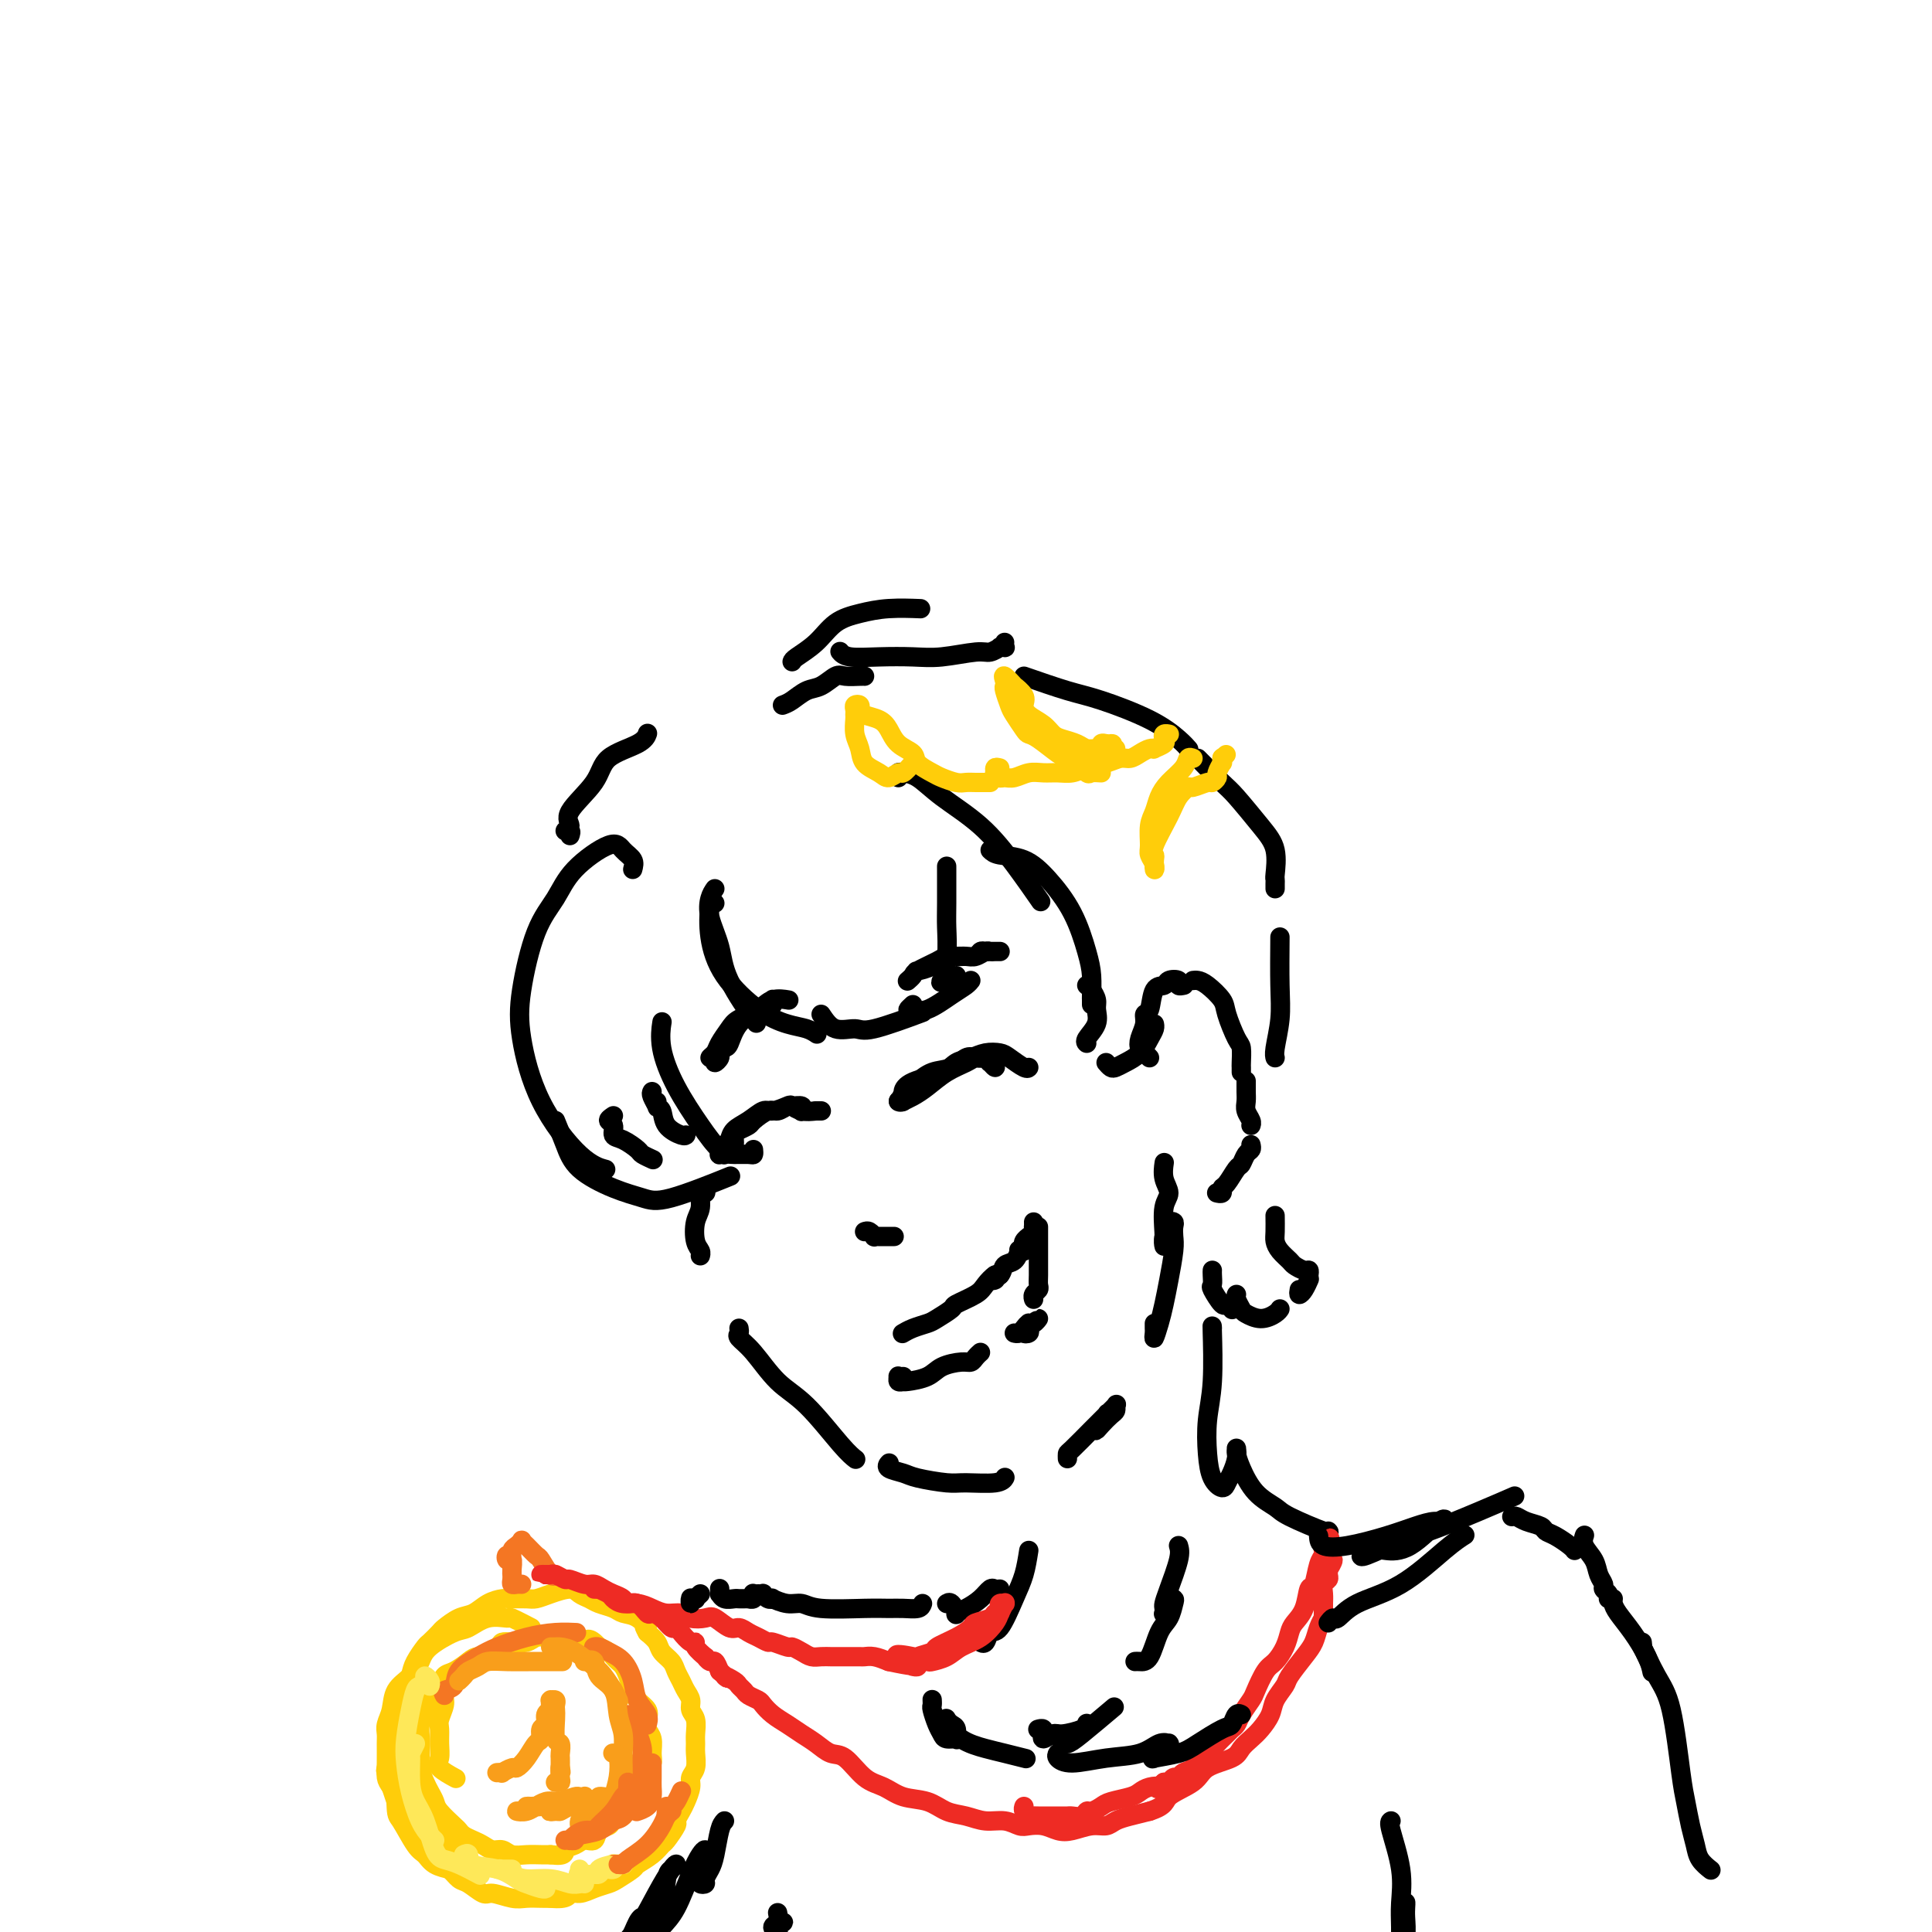 <svg viewBox='0 0 400 400' version='1.1' xmlns='http://www.w3.org/2000/svg' xmlns:xlink='http://www.w3.org/1999/xlink'><g fill='none' stroke='rgb(0,0,0)' stroke-width='4' stroke-linecap='round' stroke-linejoin='round'><path d='M186,228c0.466,-0.020 0.931,-0.039 1,0c0.069,0.039 -0.259,0.137 0,0c0.259,-0.137 1.105,-0.510 2,-1c0.895,-0.490 1.840,-1.098 3,-2c1.160,-0.902 2.535,-2.098 4,-3c1.465,-0.902 3.018,-1.509 4,-2c0.982,-0.491 1.391,-0.864 2,-1c0.609,-0.136 1.417,-0.034 2,0c0.583,0.034 0.942,-0.000 1,0c0.058,0.000 -0.184,0.034 0,0c0.184,-0.034 0.795,-0.138 1,0c0.205,0.138 0.003,0.517 0,1c-0.003,0.483 0.193,1.072 0,1c-0.193,-0.072 -0.776,-0.803 -1,-1c-0.224,-0.197 -0.090,0.142 0,0c0.090,-0.142 0.135,-0.763 0,-1c-0.135,-0.237 -0.451,-0.090 -1,0c-0.549,0.090 -1.331,0.122 -2,0c-0.669,-0.122 -1.226,-0.398 -2,0c-0.774,0.398 -1.765,1.468 -3,2c-1.235,0.532 -2.712,0.524 -4,1c-1.288,0.476 -2.385,1.436 -3,2c-0.615,0.564 -0.747,0.733 -1,1c-0.253,0.267 -0.626,0.634 -1,1'/><path d='M188,226c-2.077,1.325 -1.271,1.136 -1,1c0.271,-0.136 0.005,-0.221 0,0c-0.005,0.221 0.249,0.747 0,1c-0.249,0.253 -1.003,0.234 -1,0c0.003,-0.234 0.762,-0.682 1,-1c0.238,-0.318 -0.047,-0.505 0,-1c0.047,-0.495 0.424,-1.299 2,-2c1.576,-0.701 4.352,-1.299 6,-2c1.648,-0.701 2.170,-1.507 3,-2c0.830,-0.493 1.970,-0.675 3,-1c1.030,-0.325 1.950,-0.795 3,-1c1.050,-0.205 2.229,-0.146 3,0c0.771,0.146 1.135,0.379 2,1c0.865,0.621 2.233,1.629 3,2c0.767,0.371 0.933,0.106 1,0c0.067,-0.106 0.033,-0.053 0,0'/><path d='M188,203c-0.112,0.097 -0.224,0.194 0,0c0.224,-0.194 0.784,-0.679 1,-1c0.216,-0.321 0.088,-0.479 1,-1c0.912,-0.521 2.863,-1.407 4,-2c1.137,-0.593 1.460,-0.895 2,-1c0.540,-0.105 1.296,-0.014 2,0c0.704,0.014 1.354,-0.049 2,0c0.646,0.049 1.287,0.209 2,0c0.713,-0.209 1.497,-0.788 2,-1c0.503,-0.212 0.724,-0.057 1,0c0.276,0.057 0.607,0.015 1,0c0.393,-0.015 0.848,-0.004 1,0c0.152,0.004 -0.001,0.001 0,0c0.001,-0.001 0.155,-0.001 0,0c-0.155,0.001 -0.618,0.004 -1,0c-0.382,-0.004 -0.683,-0.015 -1,0c-0.317,0.015 -0.651,0.057 -1,0c-0.349,-0.057 -0.712,-0.213 -1,0c-0.288,0.213 -0.502,0.796 -1,1c-0.498,0.204 -1.279,0.030 -2,0c-0.721,-0.030 -1.381,0.083 -2,0c-0.619,-0.083 -1.197,-0.362 -2,0c-0.803,0.362 -1.832,1.367 -3,2c-1.168,0.633 -2.477,0.895 -3,1c-0.523,0.105 -0.262,0.052 0,0'/><path d='M160,208c-0.145,-0.421 -0.290,-0.841 0,-1c0.290,-0.159 1.016,-0.055 1,0c-0.016,0.055 -0.774,0.061 -1,0c-0.226,-0.061 0.080,-0.188 0,0c-0.080,0.188 -0.546,0.691 -1,1c-0.454,0.309 -0.896,0.426 -2,1c-1.104,0.574 -2.869,1.606 -4,3c-1.131,1.394 -1.628,3.149 -2,4c-0.372,0.851 -0.620,0.799 -1,1c-0.380,0.201 -0.891,0.657 -1,1c-0.109,0.343 0.184,0.573 0,1c-0.184,0.427 -0.846,1.052 -1,1c-0.154,-0.052 0.200,-0.780 0,-1c-0.200,-0.220 -0.953,0.068 -1,0c-0.047,-0.068 0.613,-0.493 1,-1c0.387,-0.507 0.501,-1.096 1,-2c0.499,-0.904 1.385,-2.123 2,-3c0.615,-0.877 0.960,-1.412 2,-2c1.040,-0.588 2.773,-1.230 4,-2c1.227,-0.770 1.946,-1.669 3,-2c1.054,-0.331 2.444,-0.095 3,0c0.556,0.095 0.278,0.047 0,0'/><path d='M166,230c-0.056,0.116 -0.112,0.231 0,0c0.112,-0.231 0.393,-0.810 0,-1c-0.393,-0.190 -1.461,0.008 -2,0c-0.539,-0.008 -0.549,-0.224 -1,0c-0.451,0.224 -1.343,0.886 -2,1c-0.657,0.114 -1.080,-0.321 -2,0c-0.920,0.321 -2.337,1.399 -3,2c-0.663,0.601 -0.573,0.724 -1,1c-0.427,0.276 -1.372,0.705 -2,1c-0.628,0.295 -0.939,0.457 -1,1c-0.061,0.543 0.128,1.466 0,2c-0.128,0.534 -0.574,0.679 -1,1c-0.426,0.321 -0.832,0.819 -1,1c-0.168,0.181 -0.098,0.046 0,0c0.098,-0.046 0.225,-0.001 0,0c-0.225,0.001 -0.803,-0.040 -1,0c-0.197,0.040 -0.013,0.162 0,0c0.013,-0.162 -0.146,-0.609 0,-1c0.146,-0.391 0.595,-0.725 1,-1c0.405,-0.275 0.764,-0.489 1,-1c0.236,-0.511 0.347,-1.317 1,-2c0.653,-0.683 1.848,-1.242 3,-2c1.152,-0.758 2.261,-1.716 3,-2c0.739,-0.284 1.107,0.106 2,0c0.893,-0.106 2.312,-0.709 3,-1c0.688,-0.291 0.647,-0.271 1,0c0.353,0.271 1.101,0.792 2,1c0.899,0.208 1.950,0.104 3,0'/><path d='M169,230c1.833,0.000 0.917,0.000 0,0'/><path d='M179,255c0.302,-0.113 0.604,-0.226 1,0c0.396,0.226 0.886,0.793 1,1c0.114,0.207 -0.147,0.056 0,0c0.147,-0.056 0.703,-0.015 1,0c0.297,0.015 0.336,0.004 0,0c-0.336,-0.004 -1.047,-0.001 -1,0c0.047,0.001 0.854,0.000 1,0c0.146,-0.000 -0.367,-0.000 0,0c0.367,0.000 1.614,0.000 2,0c0.386,-0.000 -0.088,-0.000 0,0c0.088,0.000 0.740,0.000 1,0c0.260,-0.000 0.130,-0.000 0,0'/><path d='M187,276c-0.145,0.087 -0.290,0.174 0,0c0.290,-0.174 1.016,-0.609 2,-1c0.984,-0.391 2.225,-0.738 3,-1c0.775,-0.262 1.085,-0.440 2,-1c0.915,-0.560 2.434,-1.503 3,-2c0.566,-0.497 0.180,-0.550 1,-1c0.820,-0.450 2.847,-1.297 4,-2c1.153,-0.703 1.433,-1.260 2,-2c0.567,-0.740 1.422,-1.661 2,-2c0.578,-0.339 0.879,-0.097 1,0c0.121,0.097 0.060,0.048 0,0'/><path d='M206,264c0.170,0.408 0.339,0.815 0,1c-0.339,0.185 -1.187,0.147 -1,0c0.187,-0.147 1.408,-0.404 2,-1c0.592,-0.596 0.555,-1.532 1,-2c0.445,-0.468 1.373,-0.469 2,-1c0.627,-0.531 0.952,-1.593 1,-2c0.048,-0.407 -0.183,-0.161 0,0c0.183,0.161 0.780,0.237 1,0c0.220,-0.237 0.063,-0.785 0,-1c-0.063,-0.215 -0.032,-0.095 0,0c0.032,0.095 0.065,0.166 0,0c-0.065,-0.166 -0.228,-0.570 0,-1c0.228,-0.430 0.846,-0.885 1,-1c0.154,-0.115 -0.155,0.109 0,0c0.155,-0.109 0.774,-0.551 1,-1c0.226,-0.449 0.061,-0.904 0,-1c-0.061,-0.096 -0.016,0.166 0,0c0.016,-0.166 0.005,-0.762 0,-1c-0.005,-0.238 -0.002,-0.119 0,0'/><path d='M215,254c-0.000,0.546 -0.000,1.091 0,2c0.000,0.909 0.001,2.180 0,3c-0.001,0.820 -0.004,1.189 0,2c0.004,0.811 0.015,2.063 0,3c-0.015,0.937 -0.057,1.558 0,2c0.057,0.442 0.211,0.706 0,1c-0.211,0.294 -0.788,0.618 -1,1c-0.212,0.382 -0.061,0.824 0,1c0.061,0.176 0.030,0.088 0,0'/><path d='M187,285c-0.431,0.030 -0.862,0.061 -1,0c-0.138,-0.061 0.016,-0.212 0,0c-0.016,0.212 -0.201,0.787 0,1c0.201,0.213 0.790,0.065 1,0c0.210,-0.065 0.041,-0.046 0,0c-0.041,0.046 0.045,0.118 1,0c0.955,-0.118 2.781,-0.427 4,-1c1.219,-0.573 1.833,-1.411 3,-2c1.167,-0.589 2.887,-0.928 4,-1c1.113,-0.072 1.618,0.125 2,0c0.382,-0.125 0.641,-0.572 1,-1c0.359,-0.428 0.817,-0.837 1,-1c0.183,-0.163 0.092,-0.082 0,0'/><path d='M210,276c0.334,0.080 0.668,0.160 1,0c0.332,-0.160 0.660,-0.561 1,-1c0.340,-0.439 0.690,-0.917 1,-1c0.310,-0.083 0.580,0.229 1,0c0.420,-0.229 0.989,-1.000 1,-1c0.011,0.000 -0.538,0.771 -1,1c-0.462,0.229 -0.838,-0.085 -1,0c-0.162,0.085 -0.110,0.569 0,1c0.110,0.431 0.278,0.809 0,1c-0.278,0.191 -1.004,0.195 -1,0c0.004,-0.195 0.737,-0.588 1,-1c0.263,-0.412 0.057,-0.842 0,-1c-0.057,-0.158 0.036,-0.042 0,0c-0.036,0.042 -0.202,0.011 0,0c0.202,-0.011 0.772,-0.003 1,0c0.228,0.003 0.114,0.002 0,0'/><path d='M127,231c-0.546,0.366 -1.092,0.732 -1,1c0.092,0.268 0.821,0.439 1,1c0.179,0.561 -0.193,1.513 0,2c0.193,0.487 0.952,0.509 2,1c1.048,0.491 2.384,1.451 3,2c0.616,0.549 0.512,0.686 1,1c0.488,0.314 1.568,0.804 2,1c0.432,0.196 0.216,0.098 0,0'/><path d='M135,226c-0.114,0.206 -0.228,0.413 0,1c0.228,0.587 0.797,1.556 1,2c0.203,0.444 0.041,0.363 0,0c-0.041,-0.363 0.038,-1.008 0,-1c-0.038,0.008 -0.192,0.667 0,1c0.192,0.333 0.731,0.338 1,1c0.269,0.662 0.268,1.982 1,3c0.732,1.018 2.197,1.736 3,2c0.803,0.264 0.944,0.076 1,0c0.056,-0.076 0.028,-0.038 0,0'/><path d='M146,246c0.121,0.497 0.242,0.994 0,1c-0.242,0.006 -0.846,-0.479 -1,0c-0.154,0.479 0.141,1.922 0,3c-0.141,1.078 -0.717,1.792 -1,3c-0.283,1.208 -0.272,2.912 0,4c0.272,1.088 0.804,1.562 1,2c0.196,0.438 0.056,0.839 0,1c-0.056,0.161 -0.028,0.080 0,0'/><path d='M153,275c0.060,0.358 0.120,0.717 0,1c-0.120,0.283 -0.419,0.492 0,1c0.419,0.508 1.556,1.317 3,3c1.444,1.683 3.196,4.241 5,6c1.804,1.759 3.659,2.719 6,5c2.341,2.281 5.169,5.883 7,8c1.831,2.117 2.666,2.748 3,3c0.334,0.252 0.167,0.126 0,0'/><path d='M184,303c0.078,-0.089 0.156,-0.178 0,0c-0.156,0.178 -0.548,0.622 0,1c0.548,0.378 2.034,0.691 3,1c0.966,0.309 1.411,0.615 3,1c1.589,0.385 4.321,0.849 6,1c1.679,0.151 2.306,-0.011 4,0c1.694,0.011 4.456,0.195 6,0c1.544,-0.195 1.870,-0.770 2,-1c0.130,-0.230 0.065,-0.115 0,0'/><path d='M221,302c-0.012,-0.411 -0.024,-0.821 0,-1c0.024,-0.179 0.083,-0.126 1,-1c0.917,-0.874 2.691,-2.676 4,-4c1.309,-1.324 2.152,-2.170 3,-3c0.848,-0.830 1.699,-1.642 2,-2c0.301,-0.358 0.050,-0.261 0,0c-0.050,0.261 0.099,0.686 0,1c-0.099,0.314 -0.446,0.518 -1,1c-0.554,0.482 -1.313,1.243 -2,2c-0.687,0.757 -1.300,1.512 -1,1c0.300,-0.512 1.514,-2.289 2,-3c0.486,-0.711 0.243,-0.355 0,0'/><path d='M239,274c-0.006,0.358 -0.013,0.715 0,1c0.013,0.285 0.045,0.497 0,1c-0.045,0.503 -0.166,1.295 0,1c0.166,-0.295 0.619,-1.679 1,-3c0.381,-1.321 0.690,-2.581 1,-4c0.310,-1.419 0.620,-2.997 1,-5c0.380,-2.003 0.830,-4.432 1,-6c0.170,-1.568 0.061,-2.274 0,-3c-0.061,-0.726 -0.073,-1.471 0,-2c0.073,-0.529 0.230,-0.841 0,-1c-0.230,-0.159 -0.846,-0.165 -1,0c-0.154,0.165 0.155,0.500 0,1c-0.155,0.500 -0.775,1.165 -1,2c-0.225,0.835 -0.056,1.840 0,2c0.056,0.160 -0.003,-0.526 0,-1c0.003,-0.474 0.067,-0.737 0,-2c-0.067,-1.263 -0.267,-3.526 0,-5c0.267,-1.474 0.999,-2.158 1,-3c0.001,-0.842 -0.731,-1.842 -1,-3c-0.269,-1.158 -0.077,-2.474 0,-3c0.077,-0.526 0.038,-0.263 0,0'/><path d='M238,219c-0.318,-0.350 -0.636,-0.700 -1,-1c-0.364,-0.300 -0.774,-0.550 -1,-1c-0.226,-0.450 -0.269,-1.102 0,-2c0.269,-0.898 0.850,-2.044 1,-3c0.150,-0.956 -0.130,-1.724 0,-2c0.130,-0.276 0.670,-0.061 1,-1c0.330,-0.939 0.452,-3.032 1,-4c0.548,-0.968 1.524,-0.809 2,-1c0.476,-0.191 0.454,-0.731 1,-1c0.546,-0.269 1.662,-0.268 2,0c0.338,0.268 -0.101,0.803 0,1c0.101,0.197 0.743,0.056 1,0c0.257,-0.056 0.128,-0.028 0,0'/><path d='M247,203c0.283,-0.036 0.566,-0.073 1,0c0.434,0.073 1.020,0.255 2,1c0.980,0.745 2.354,2.052 3,3c0.646,0.948 0.566,1.535 1,3c0.434,1.465 1.384,3.808 2,5c0.616,1.192 0.897,1.234 1,2c0.103,0.766 0.028,2.257 0,3c-0.028,0.743 -0.007,0.739 0,1c0.007,0.261 0.002,0.789 0,1c-0.002,0.211 -0.001,0.106 0,0'/><path d='M258,224c0.002,-0.178 0.004,-0.357 0,0c-0.004,0.357 -0.015,1.248 0,2c0.015,0.752 0.057,1.364 0,2c-0.057,0.636 -0.211,1.294 0,2c0.211,0.706 0.788,1.459 1,2c0.212,0.541 0.061,0.869 0,1c-0.061,0.131 -0.030,0.066 0,0'/><path d='M259,237c0.087,0.368 0.175,0.736 0,1c-0.175,0.264 -0.611,0.424 -1,1c-0.389,0.576 -0.730,1.570 -1,2c-0.270,0.430 -0.468,0.297 -1,1c-0.532,0.703 -1.396,2.241 -2,3c-0.604,0.759 -0.946,0.739 -1,1c-0.054,0.261 0.181,0.802 0,1c-0.181,0.198 -0.780,0.053 -1,0c-0.220,-0.053 -0.063,-0.015 0,0c0.063,0.015 0.031,0.008 0,0'/><path d='M131,180c0.186,-0.679 0.371,-1.358 0,-2c-0.371,-0.642 -1.299,-1.245 -2,-2c-0.701,-0.755 -1.176,-1.660 -3,-1c-1.824,0.660 -4.999,2.887 -7,5c-2.001,2.113 -2.829,4.114 -4,6c-1.171,1.886 -2.685,3.657 -4,7c-1.315,3.343 -2.432,8.258 -3,12c-0.568,3.742 -0.586,6.309 0,10c0.586,3.691 1.776,8.505 4,13c2.224,4.495 5.483,8.672 8,11c2.517,2.328 4.290,2.808 5,3c0.710,0.192 0.355,0.096 0,0'/><path d='M115,232c0.676,1.654 1.352,3.309 2,5c0.648,1.691 1.268,3.419 3,5c1.732,1.581 4.574,3.015 7,4c2.426,0.985 4.434,1.522 6,2c1.566,0.478 2.691,0.898 6,0c3.309,-0.898 8.803,-3.114 11,-4c2.197,-0.886 1.099,-0.443 0,0'/><path d='M156,238c0.040,0.424 0.081,0.847 0,1c-0.081,0.153 -0.282,0.035 -1,0c-0.718,-0.035 -1.951,0.011 -3,0c-1.049,-0.011 -1.913,-0.081 -3,-1c-1.087,-0.919 -2.396,-2.688 -4,-5c-1.604,-2.312 -3.502,-5.166 -5,-8c-1.498,-2.834 -2.596,-5.648 -3,-8c-0.404,-2.352 -0.116,-4.244 0,-5c0.116,-0.756 0.058,-0.378 0,0'/><path d='M148,184c-0.368,0.535 -0.735,1.069 -1,2c-0.265,0.931 -0.427,2.258 0,4c0.427,1.742 1.444,3.900 2,6c0.556,2.100 0.650,4.142 2,7c1.350,2.858 3.957,6.531 5,8c1.043,1.469 0.521,0.735 0,0'/><path d='M148,187c-0.377,-0.065 -0.755,-0.130 -1,1c-0.245,1.130 -0.358,3.454 0,6c0.358,2.546 1.185,5.313 3,8c1.815,2.687 4.616,5.295 7,7c2.384,1.705 4.350,2.509 6,3c1.650,0.491 2.983,0.671 4,1c1.017,0.329 1.719,0.808 2,1c0.281,0.192 0.140,0.096 0,0'/><path d='M170,210c0.864,1.292 1.729,2.584 3,3c1.271,0.416 2.949,-0.043 4,0c1.051,0.043 1.475,0.589 4,0c2.525,-0.589 7.150,-2.311 9,-3c1.850,-0.689 0.925,-0.344 0,0'/><path d='M189,208c-0.480,0.443 -0.959,0.887 -1,1c-0.041,0.113 0.357,-0.103 1,0c0.643,0.103 1.531,0.525 3,0c1.469,-0.525 3.517,-1.996 5,-3c1.483,-1.004 2.399,-1.539 3,-2c0.601,-0.461 0.886,-0.846 1,-1c0.114,-0.154 0.057,-0.077 0,0'/><path d='M198,202c-0.873,0.415 -1.747,0.830 -2,1c-0.253,0.170 0.114,0.097 0,0c-0.114,-0.097 -0.710,-0.216 -1,0c-0.290,0.216 -0.274,0.767 0,0c0.274,-0.767 0.805,-2.853 1,-5c0.195,-2.147 0.052,-4.354 0,-6c-0.052,-1.646 -0.014,-2.730 0,-5c0.014,-2.270 0.004,-5.727 0,-7c-0.004,-1.273 -0.001,-0.364 0,0c0.001,0.364 0.001,0.182 0,0'/><path d='M186,161c-0.049,-0.415 -0.098,-0.831 0,-1c0.098,-0.169 0.341,-0.093 1,0c0.659,0.093 1.732,0.201 3,1c1.268,0.799 2.729,2.289 5,4c2.271,1.711 5.351,3.644 8,6c2.649,2.356 4.867,5.134 7,8c2.133,2.866 4.181,5.819 5,7c0.819,1.181 0.410,0.591 0,0'/><path d='M205,176c0.396,0.389 0.792,0.778 2,1c1.208,0.222 3.227,0.277 5,1c1.773,0.723 3.298,2.113 5,4c1.702,1.887 3.580,4.270 5,7c1.420,2.730 2.380,5.807 3,8c0.620,2.193 0.898,3.502 1,5c0.102,1.498 0.027,3.185 0,4c-0.027,0.815 -0.007,0.758 0,1c0.007,0.242 0.002,0.783 0,1c-0.002,0.217 -0.001,0.108 0,0'/><path d='M225,204c0.305,0.238 0.610,0.477 1,1c0.390,0.523 0.865,1.331 1,2c0.135,0.669 -0.069,1.199 0,2c0.069,0.801 0.410,1.875 0,3c-0.410,1.125 -1.572,2.303 -2,3c-0.428,0.697 -0.122,0.913 0,1c0.122,0.087 0.061,0.043 0,0'/><path d='M229,220c0.349,0.403 0.699,0.806 1,1c0.301,0.194 0.554,0.179 1,0c0.446,-0.179 1.086,-0.521 2,-1c0.914,-0.479 2.101,-1.095 3,-2c0.899,-0.905 1.509,-2.098 2,-3c0.491,-0.902 0.863,-1.512 1,-2c0.137,-0.488 0.039,-0.854 0,-1c-0.039,-0.146 -0.020,-0.073 0,0'/><path d='M118,173c0.154,-0.439 0.307,-0.878 0,-1c-0.307,-0.122 -1.075,0.074 -1,0c0.075,-0.074 0.993,-0.418 1,-1c0.007,-0.582 -0.898,-1.403 0,-3c0.898,-1.597 3.600,-3.969 5,-6c1.400,-2.031 1.499,-3.720 3,-5c1.501,-1.280 4.404,-2.152 6,-3c1.596,-0.848 1.885,-1.671 2,-2c0.115,-0.329 0.058,-0.165 0,0'/><path d='M162,146c0.575,-0.210 1.150,-0.420 2,-1c0.850,-0.580 1.975,-1.528 3,-2c1.025,-0.472 1.949,-0.466 3,-1c1.051,-0.534 2.229,-1.607 3,-2c0.771,-0.393 1.134,-0.105 2,0c0.866,0.105 2.233,0.028 3,0c0.767,-0.028 0.933,-0.008 1,0c0.067,0.008 0.033,0.004 0,0'/><path d='M212,140c3.270,1.135 6.540,2.269 9,3c2.460,0.731 4.109,1.058 7,2c2.891,0.942 7.022,2.500 10,4c2.978,1.500 4.802,2.942 6,4c1.198,1.058 1.771,1.731 2,2c0.229,0.269 0.115,0.135 0,0'/><path d='M248,157c1.901,1.925 3.802,3.851 5,5c1.198,1.149 1.694,1.523 3,3c1.306,1.477 3.422,4.059 5,6c1.578,1.941 2.619,3.242 3,5c0.381,1.758 0.102,3.974 0,5c-0.102,1.026 -0.027,0.863 0,1c0.027,0.137 0.007,0.575 0,1c-0.007,0.425 -0.002,0.836 0,1c0.002,0.164 0.001,0.082 0,0'/><path d='M251,263c-0.015,0.202 -0.029,0.403 0,1c0.029,0.597 0.103,1.589 0,2c-0.103,0.411 -0.381,0.240 0,1c0.381,0.760 1.422,2.451 2,3c0.578,0.549 0.694,-0.045 1,0c0.306,0.045 0.802,0.727 1,1c0.198,0.273 0.099,0.136 0,0'/><path d='M256,268c-0.101,0.217 -0.203,0.434 0,1c0.203,0.566 0.709,1.483 1,2c0.291,0.517 0.365,0.636 1,1c0.635,0.364 1.830,0.974 3,1c1.170,0.026 2.315,-0.531 3,-1c0.685,-0.469 0.910,-0.848 1,-1c0.090,-0.152 0.045,-0.076 0,0'/><path d='M269,267c-0.083,0.475 -0.166,0.951 0,1c0.166,0.049 0.581,-0.327 1,-1c0.419,-0.673 0.844,-1.643 1,-2c0.156,-0.357 0.045,-0.102 0,0c-0.045,0.102 -0.022,0.051 0,0'/><path d='M271,264c0.057,-0.448 0.114,-0.896 0,-1c-0.114,-0.104 -0.398,0.138 -1,0c-0.602,-0.138 -1.520,-0.654 -2,-1c-0.480,-0.346 -0.521,-0.520 -1,-1c-0.479,-0.480 -1.396,-1.264 -2,-2c-0.604,-0.736 -0.894,-1.424 -1,-2c-0.106,-0.576 -0.029,-1.040 0,-2c0.029,-0.960 0.008,-2.417 0,-3c-0.008,-0.583 -0.004,-0.291 0,0'/><path d='M265,194c-0.030,3.600 -0.061,7.199 0,10c0.061,2.801 0.212,4.802 0,7c-0.212,2.198 -0.788,4.592 -1,6c-0.212,1.408 -0.061,1.831 0,2c0.061,0.169 0.030,0.085 0,0'/><path d='M164,137c0.060,-0.190 0.120,-0.380 1,-1c0.880,-0.620 2.580,-1.669 4,-3c1.420,-1.331 2.560,-2.945 4,-4c1.440,-1.055 3.180,-1.551 5,-2c1.820,-0.449 3.721,-0.852 6,-1c2.279,-0.148 4.937,-0.042 6,0c1.063,0.042 0.532,0.021 0,0'/><path d='M208,133c-0.034,0.425 -0.068,0.850 0,1c0.068,0.150 0.237,0.025 0,0c-0.237,-0.025 -0.880,0.050 -1,0c-0.120,-0.050 0.284,-0.223 0,0c-0.284,0.223 -1.256,0.844 -2,1c-0.744,0.156 -1.260,-0.153 -3,0c-1.740,0.153 -4.705,0.769 -7,1c-2.295,0.231 -3.922,0.076 -6,0c-2.078,-0.076 -4.609,-0.072 -7,0c-2.391,0.072 -4.644,0.212 -6,0c-1.356,-0.212 -1.816,-0.775 -2,-1c-0.184,-0.225 -0.092,-0.113 0,0'/><path d='M213,321c-0.273,1.725 -0.545,3.451 -1,5c-0.455,1.549 -1.092,2.923 -2,5c-0.908,2.077 -2.086,4.858 -3,6c-0.914,1.142 -1.565,0.646 -2,1c-0.435,0.354 -0.656,1.557 -1,2c-0.344,0.443 -0.813,0.127 -1,0c-0.187,-0.127 -0.094,-0.063 0,0'/><path d='M207,329c-0.350,0.046 -0.700,0.093 -1,0c-0.300,-0.093 -0.549,-0.324 -1,0c-0.451,0.324 -1.104,1.204 -2,2c-0.896,0.796 -2.033,1.509 -3,2c-0.967,0.491 -1.762,0.759 -2,1c-0.238,0.241 0.080,0.456 0,0c-0.080,-0.456 -0.560,-1.584 -1,-2c-0.440,-0.416 -0.840,-0.119 -1,0c-0.160,0.119 -0.080,0.059 0,0'/><path d='M251,275c-0.029,-0.514 -0.058,-1.029 0,1c0.058,2.029 0.204,6.601 0,10c-0.204,3.399 -0.759,5.626 -1,8c-0.241,2.374 -0.167,4.894 0,7c0.167,2.106 0.427,3.799 1,5c0.573,1.201 1.460,1.912 2,2c0.540,0.088 0.733,-0.446 1,-1c0.267,-0.554 0.607,-1.127 1,-2c0.393,-0.873 0.839,-2.045 1,-3c0.161,-0.955 0.037,-1.694 0,-2c-0.037,-0.306 0.014,-0.181 0,0c-0.014,0.181 -0.094,0.417 0,1c0.094,0.583 0.362,1.512 1,3c0.638,1.488 1.645,3.533 3,5c1.355,1.467 3.056,2.354 4,3c0.944,0.646 1.129,1.049 3,2c1.871,0.951 5.427,2.448 7,3c1.573,0.552 1.164,0.158 1,0c-0.164,-0.158 -0.082,-0.079 0,0'/></g>
<g fill='none' stroke='rgb(255,205,10)' stroke-width='4' stroke-linecap='round' stroke-linejoin='round'><path d='M110,337c-1.670,-0.861 -3.340,-1.722 -4,-2c-0.660,-0.278 -0.309,0.025 -1,0c-0.691,-0.025 -2.422,-0.380 -4,0c-1.578,0.380 -3.002,1.494 -4,2c-0.998,0.506 -1.570,0.402 -3,1c-1.430,0.598 -3.717,1.896 -5,3c-1.283,1.104 -1.563,2.015 -2,3c-0.437,0.985 -1.031,2.046 -2,3c-0.969,0.954 -2.312,1.801 -3,3c-0.688,1.199 -0.720,2.750 -1,4c-0.280,1.250 -0.808,2.197 -1,3c-0.192,0.803 -0.050,1.460 0,2c0.050,0.540 0.006,0.964 0,2c-0.006,1.036 0.025,2.685 0,4c-0.025,1.315 -0.106,2.295 0,3c0.106,0.705 0.400,1.136 1,2c0.600,0.864 1.508,2.160 2,3c0.492,0.840 0.569,1.223 1,2c0.431,0.777 1.218,1.947 2,3c0.782,1.053 1.561,1.988 2,3c0.439,1.012 0.539,2.101 1,3c0.461,0.899 1.282,1.608 2,2c0.718,0.392 1.331,0.468 2,1c0.669,0.532 1.393,1.519 2,2c0.607,0.481 1.096,0.454 2,1c0.904,0.546 2.224,1.663 3,2c0.776,0.337 1.009,-0.106 2,0c0.991,0.106 2.740,0.760 4,1c1.260,0.240 2.032,0.065 3,0c0.968,-0.065 2.134,-0.018 3,0c0.866,0.018 1.433,0.009 2,0'/><path d='M114,393c3.761,0.380 3.664,-0.671 4,-1c0.336,-0.329 1.106,0.062 2,0c0.894,-0.062 1.911,-0.579 3,-1c1.089,-0.421 2.249,-0.745 3,-1c0.751,-0.255 1.094,-0.440 2,-1c0.906,-0.560 2.374,-1.496 3,-2c0.626,-0.504 0.410,-0.577 1,-1c0.590,-0.423 1.985,-1.198 3,-2c1.015,-0.802 1.648,-1.633 2,-2c0.352,-0.367 0.423,-0.271 1,-1c0.577,-0.729 1.661,-2.282 2,-3c0.339,-0.718 -0.068,-0.601 0,-1c0.068,-0.399 0.610,-1.313 1,-2c0.390,-0.687 0.626,-1.146 1,-2c0.374,-0.854 0.885,-2.102 1,-3c0.115,-0.898 -0.166,-1.447 0,-2c0.166,-0.553 0.777,-1.111 1,-2c0.223,-0.889 0.056,-2.111 0,-3c-0.056,-0.889 -0.000,-1.445 0,-2c0.000,-0.555 -0.056,-1.107 0,-2c0.056,-0.893 0.222,-2.126 0,-3c-0.222,-0.874 -0.833,-1.389 -1,-2c-0.167,-0.611 0.111,-1.318 0,-2c-0.111,-0.682 -0.611,-1.337 -1,-2c-0.389,-0.663 -0.667,-1.332 -1,-2c-0.333,-0.668 -0.722,-1.334 -1,-2c-0.278,-0.666 -0.446,-1.333 -1,-2c-0.554,-0.667 -1.495,-1.333 -2,-2c-0.505,-0.667 -0.573,-1.333 -1,-2c-0.427,-0.667 -1.214,-1.333 -2,-2'/><path d='M134,338c-1.314,-2.284 -0.099,-0.993 0,-1c0.099,-0.007 -0.918,-1.311 -2,-2c-1.082,-0.689 -2.230,-0.761 -3,-1c-0.770,-0.239 -1.163,-0.643 -2,-1c-0.837,-0.357 -2.117,-0.667 -3,-1c-0.883,-0.333 -1.367,-0.688 -2,-1c-0.633,-0.312 -1.414,-0.581 -2,-1c-0.586,-0.419 -0.976,-0.988 -2,-1c-1.024,-0.012 -2.682,0.532 -4,1c-1.318,0.468 -2.295,0.859 -3,1c-0.705,0.141 -1.136,0.031 -2,0c-0.864,-0.031 -2.159,0.018 -3,0c-0.841,-0.018 -1.227,-0.103 -2,0c-0.773,0.103 -1.932,0.394 -3,1c-1.068,0.606 -2.044,1.529 -3,2c-0.956,0.471 -1.890,0.492 -3,1c-1.110,0.508 -2.395,1.504 -3,2c-0.605,0.496 -0.529,0.491 -1,1c-0.471,0.509 -1.488,1.533 -2,2c-0.512,0.467 -0.518,0.379 -1,1c-0.482,0.621 -1.440,1.951 -2,3c-0.560,1.049 -0.724,1.817 -1,3c-0.276,1.183 -0.665,2.781 -1,4c-0.335,1.219 -0.615,2.061 -1,3c-0.385,0.939 -0.874,1.976 -1,3c-0.126,1.024 0.113,2.035 0,3c-0.113,0.965 -0.577,1.886 -1,3c-0.423,1.114 -0.804,2.422 -1,3c-0.196,0.578 -0.207,0.425 0,1c0.207,0.575 0.630,1.879 1,3c0.370,1.121 0.685,2.061 1,3'/><path d='M82,373c0.072,3.103 0.251,2.859 1,4c0.749,1.141 2.068,3.665 3,5c0.932,1.335 1.477,1.482 2,2c0.523,0.518 1.026,1.409 2,2c0.974,0.591 2.421,0.883 3,1c0.579,0.117 0.289,0.058 0,0'/><path d='M106,343c0.055,-0.000 0.110,-0.001 0,0c-0.110,0.001 -0.384,0.002 -1,0c-0.616,-0.002 -1.572,-0.008 -2,0c-0.428,0.008 -0.328,0.028 -1,0c-0.672,-0.028 -2.116,-0.105 -3,0c-0.884,0.105 -1.206,0.394 -2,1c-0.794,0.606 -2.058,1.531 -3,2c-0.942,0.469 -1.562,0.482 -2,1c-0.438,0.518 -0.696,1.541 -1,2c-0.304,0.459 -0.656,0.352 -1,1c-0.344,0.648 -0.680,2.049 -1,3c-0.320,0.951 -0.622,1.451 -1,2c-0.378,0.549 -0.830,1.148 -1,2c-0.170,0.852 -0.057,1.957 0,3c0.057,1.043 0.057,2.023 0,3c-0.057,0.977 -0.172,1.951 0,3c0.172,1.049 0.631,2.172 1,3c0.369,0.828 0.648,1.359 1,2c0.352,0.641 0.776,1.390 1,2c0.224,0.610 0.248,1.081 1,2c0.752,0.919 2.232,2.288 3,3c0.768,0.712 0.825,0.769 1,1c0.175,0.231 0.470,0.635 1,1c0.530,0.365 1.296,0.690 2,1c0.704,0.310 1.346,0.605 2,1c0.654,0.395 1.320,0.890 2,1c0.680,0.110 1.376,-0.167 2,0c0.624,0.167 1.178,0.777 2,1c0.822,0.223 1.914,0.060 3,0c1.086,-0.060 2.168,-0.017 3,0c0.832,0.017 1.416,0.009 2,0'/><path d='M114,384c3.367,0.435 2.785,-0.479 3,-1c0.215,-0.521 1.228,-0.650 2,-1c0.772,-0.350 1.305,-0.920 2,-1c0.695,-0.080 1.553,0.329 2,0c0.447,-0.329 0.483,-1.398 1,-2c0.517,-0.602 1.513,-0.738 2,-1c0.487,-0.262 0.464,-0.651 1,-1c0.536,-0.349 1.631,-0.657 2,-1c0.369,-0.343 0.011,-0.722 0,-1c-0.011,-0.278 0.327,-0.455 1,-1c0.673,-0.545 1.683,-1.459 2,-2c0.317,-0.541 -0.060,-0.708 0,-1c0.060,-0.292 0.556,-0.708 1,-1c0.444,-0.292 0.837,-0.462 1,-1c0.163,-0.538 0.097,-1.446 0,-2c-0.097,-0.554 -0.226,-0.753 0,-1c0.226,-0.247 0.806,-0.541 1,-1c0.194,-0.459 0.001,-1.081 0,-2c-0.001,-0.919 0.189,-2.133 0,-3c-0.189,-0.867 -0.758,-1.386 -1,-2c-0.242,-0.614 -0.159,-1.323 0,-2c0.159,-0.677 0.393,-1.323 0,-2c-0.393,-0.677 -1.415,-1.386 -2,-2c-0.585,-0.614 -0.734,-1.134 -1,-2c-0.266,-0.866 -0.648,-2.077 -1,-3c-0.352,-0.923 -0.674,-1.557 -1,-2c-0.326,-0.443 -0.654,-0.696 -1,-1c-0.346,-0.304 -0.708,-0.659 -1,-1c-0.292,-0.341 -0.512,-0.669 -1,-1c-0.488,-0.331 -1.244,-0.666 -2,-1'/><path d='M124,341c-2.196,-2.543 -2.685,-1.399 -3,-1c-0.315,0.399 -0.454,0.055 -1,0c-0.546,-0.055 -1.497,0.180 -2,0c-0.503,-0.180 -0.556,-0.777 -1,-1c-0.444,-0.223 -1.277,-0.074 -2,0c-0.723,0.074 -1.336,0.072 -2,0c-0.664,-0.072 -1.380,-0.214 -2,0c-0.620,0.214 -1.143,0.783 -2,1c-0.857,0.217 -2.046,0.082 -3,0c-0.954,-0.082 -1.673,-0.111 -2,0c-0.327,0.111 -0.262,0.362 -1,1c-0.738,0.638 -2.278,1.662 -3,2c-0.722,0.338 -0.627,-0.009 -1,0c-0.373,0.009 -1.214,0.373 -2,1c-0.786,0.627 -1.516,1.518 -2,2c-0.484,0.482 -0.722,0.556 -1,1c-0.278,0.444 -0.596,1.259 -1,2c-0.404,0.741 -0.893,1.409 -1,2c-0.107,0.591 0.168,1.107 0,2c-0.168,0.893 -0.780,2.164 -1,3c-0.220,0.836 -0.048,1.237 0,2c0.048,0.763 -0.029,1.890 0,3c0.029,1.110 0.162,2.205 0,3c-0.162,0.795 -0.621,1.291 0,2c0.621,0.709 2.320,1.631 3,2c0.680,0.369 0.340,0.184 0,0'/></g>
<g fill='none' stroke='rgb(244,118,35)' stroke-width='4' stroke-linecap='round' stroke-linejoin='round'><path d='M92,351c-0.223,-0.379 -0.445,-0.759 0,-1c0.445,-0.241 1.559,-0.344 2,-1c0.441,-0.656 0.210,-1.864 1,-3c0.790,-1.136 2.601,-2.199 4,-3c1.399,-0.801 2.386,-1.339 4,-2c1.614,-0.661 3.855,-1.445 6,-2c2.145,-0.555 4.193,-0.880 6,-1c1.807,-0.120 3.373,-0.034 4,0c0.627,0.034 0.313,0.017 0,0'/><path d='M123,341c-0.073,0.021 -0.146,0.042 0,0c0.146,-0.042 0.510,-0.146 1,0c0.490,0.146 1.105,0.542 2,1c0.895,0.458 2.068,0.978 3,2c0.932,1.022 1.623,2.547 2,4c0.377,1.453 0.441,2.833 1,4c0.559,1.167 1.612,2.122 2,3c0.388,0.878 0.111,1.679 0,2c-0.111,0.321 -0.055,0.160 0,0'/><path d='M130,355c0.698,1.320 1.396,2.640 2,4c0.604,1.360 1.114,2.760 1,4c-0.114,1.240 -0.854,2.319 -1,4c-0.146,1.681 0.301,3.963 0,5c-0.301,1.037 -1.348,0.828 -2,1c-0.652,0.172 -0.907,0.727 -1,1c-0.093,0.273 -0.025,0.266 0,0c0.025,-0.266 0.007,-0.790 0,-1c-0.007,-0.210 -0.004,-0.105 0,0'/><path d='M130,370c-0.243,-0.293 -0.485,-0.586 -1,0c-0.515,0.586 -1.301,2.052 -2,3c-0.699,0.948 -1.311,1.378 -2,2c-0.689,0.622 -1.455,1.437 -2,2c-0.545,0.563 -0.870,0.875 -1,1c-0.130,0.125 -0.065,0.062 0,0'/></g>
<g fill='none' stroke='rgb(249,158,27)' stroke-width='4' stroke-linecap='round' stroke-linejoin='round'><path d='M95,348c0.360,-0.332 0.720,-0.663 1,-1c0.280,-0.337 0.481,-0.679 1,-1c0.519,-0.321 1.355,-0.622 2,-1c0.645,-0.378 1.098,-0.833 2,-1c0.902,-0.167 2.252,-0.045 4,0c1.748,0.045 3.894,0.012 6,0c2.106,-0.012 4.173,-0.003 5,0c0.827,0.003 0.413,0.002 0,0'/><path d='M114,341c0.436,-0.002 0.873,-0.005 1,0c0.127,0.005 -0.055,0.017 0,0c0.055,-0.017 0.347,-0.062 1,0c0.653,0.062 1.667,0.230 3,1c1.333,0.770 2.984,2.140 4,3c1.016,0.860 1.396,1.210 2,2c0.604,0.790 1.432,2.020 2,3c0.568,0.980 0.877,1.708 1,2c0.123,0.292 0.062,0.146 0,0'/><path d='M121,344c0.817,-0.283 1.634,-0.565 2,0c0.366,0.565 0.280,1.978 1,3c0.720,1.022 2.245,1.653 3,3c0.755,1.347 0.738,3.408 1,5c0.262,1.592 0.802,2.714 1,4c0.198,1.286 0.053,2.736 0,4c-0.053,1.264 -0.014,2.340 0,3c0.014,0.660 0.004,0.903 0,1c-0.004,0.097 -0.002,0.049 0,0'/><path d='M127,363c-0.106,-0.019 -0.212,-0.038 0,0c0.212,0.038 0.744,0.132 1,1c0.256,0.868 0.238,2.509 0,4c-0.238,1.491 -0.694,2.830 -1,4c-0.306,1.170 -0.460,2.170 -1,3c-0.540,0.830 -1.464,1.491 -2,2c-0.536,0.509 -0.683,0.868 -1,1c-0.317,0.132 -0.805,0.038 -1,0c-0.195,-0.038 -0.098,-0.019 0,0'/><path d='M125,372c-0.439,-0.059 -0.878,-0.118 -1,0c-0.122,0.118 0.072,0.414 0,1c-0.072,0.586 -0.412,1.464 -1,2c-0.588,0.536 -1.426,0.731 -2,1c-0.574,0.269 -0.885,0.611 -1,1c-0.115,0.389 -0.033,0.825 0,1c0.033,0.175 0.016,0.087 0,0'/><path d='M103,367c0.034,-0.002 0.069,-0.005 0,0c-0.069,0.005 -0.241,0.017 0,0c0.241,-0.017 0.893,-0.062 1,0c0.107,0.062 -0.333,0.230 0,0c0.333,-0.230 1.438,-0.858 2,-1c0.562,-0.142 0.580,0.204 1,0c0.420,-0.204 1.241,-0.957 2,-2c0.759,-1.043 1.456,-2.377 2,-3c0.544,-0.623 0.934,-0.534 1,-1c0.066,-0.466 -0.193,-1.487 0,-2c0.193,-0.513 0.836,-0.520 1,-1c0.164,-0.480 -0.152,-1.435 0,-2c0.152,-0.565 0.772,-0.740 1,-1c0.228,-0.260 0.065,-0.606 0,-1c-0.065,-0.394 -0.031,-0.834 0,-1c0.031,-0.166 0.061,-0.056 0,0c-0.061,0.056 -0.212,0.057 0,0c0.212,-0.057 0.788,-0.172 1,0c0.212,0.172 0.061,0.633 0,1c-0.061,0.367 -0.030,0.641 0,1c0.030,0.359 0.061,0.802 0,2c-0.061,1.198 -0.212,3.150 0,4c0.212,0.850 0.789,0.599 1,1c0.211,0.401 0.057,1.454 0,2c-0.057,0.546 -0.016,0.585 0,1c0.016,0.415 0.008,1.208 0,2'/><path d='M116,366c0.314,2.061 0.098,0.212 0,0c-0.098,-0.212 -0.078,1.211 0,2c0.078,0.789 0.213,0.943 0,1c-0.213,0.057 -0.775,0.016 -1,0c-0.225,-0.016 -0.112,-0.008 0,0'/><path d='M108,375c-0.591,-0.033 -1.181,-0.065 -1,0c0.181,0.065 1.134,0.228 2,0c0.866,-0.228 1.646,-0.846 2,-1c0.354,-0.154 0.281,0.155 1,0c0.719,-0.155 2.231,-0.774 3,-1c0.769,-0.226 0.795,-0.061 1,0c0.205,0.061 0.589,0.016 1,0c0.411,-0.016 0.850,-0.004 1,0c0.150,0.004 0.010,0.000 0,0c-0.010,-0.000 0.109,0.004 0,0c-0.109,-0.004 -0.445,-0.015 -1,0c-0.555,0.015 -1.328,0.057 -2,0c-0.672,-0.057 -1.242,-0.211 -2,0c-0.758,0.211 -1.703,0.788 -2,1c-0.297,0.212 0.054,0.057 0,0c-0.054,-0.057 -0.514,-0.018 -1,0c-0.486,0.018 -0.999,0.015 -1,0c-0.001,-0.015 0.510,-0.043 1,0c0.490,0.043 0.958,0.155 2,0c1.042,-0.155 2.657,-0.578 4,-1c1.343,-0.422 2.413,-0.841 3,-1c0.587,-0.159 0.690,-0.056 1,0c0.310,0.056 0.825,0.067 1,0c0.175,-0.067 0.009,-0.210 0,0c-0.009,0.210 0.140,0.774 0,1c-0.140,0.226 -0.570,0.113 -1,0'/><path d='M120,373c1.516,-0.145 -0.693,0.493 -2,1c-1.307,0.507 -1.712,0.882 -2,1c-0.288,0.118 -0.459,-0.020 -1,0c-0.541,0.020 -1.453,0.198 -1,0c0.453,-0.198 2.272,-0.771 3,-1c0.728,-0.229 0.364,-0.115 0,0'/></g>
<g fill='none' stroke='rgb(255,205,10)' stroke-width='4' stroke-linecap='round' stroke-linejoin='round'><path d='M89,349c-0.445,-0.089 -0.890,-0.177 -1,0c-0.110,0.177 0.114,0.621 0,1c-0.114,0.379 -0.566,0.694 -1,2c-0.434,1.306 -0.848,3.604 -1,5c-0.152,1.396 -0.041,1.891 0,3c0.041,1.109 0.011,2.833 0,4c-0.011,1.167 -0.003,1.777 0,2c0.003,0.223 0.001,0.060 0,0c-0.001,-0.060 -0.000,-0.017 0,0c0.000,0.017 0.000,0.009 0,0'/><path d='M87,351c-0.447,-0.087 -0.894,-0.174 -1,0c-0.106,0.174 0.127,0.608 0,1c-0.127,0.392 -0.616,0.743 -1,2c-0.384,1.257 -0.665,3.421 -1,5c-0.335,1.579 -0.724,2.574 -1,4c-0.276,1.426 -0.438,3.282 0,5c0.438,1.718 1.476,3.297 2,4c0.524,0.703 0.532,0.529 1,1c0.468,0.471 1.395,1.588 2,2c0.605,0.412 0.887,0.118 1,0c0.113,-0.118 0.056,-0.059 0,0'/><path d='M88,370c-0.803,0.374 -1.606,0.748 -2,1c-0.394,0.252 -0.379,0.383 0,1c0.379,0.617 1.121,1.721 2,3c0.879,1.279 1.895,2.735 3,4c1.105,1.265 2.297,2.341 3,3c0.703,0.659 0.915,0.903 1,1c0.085,0.097 0.042,0.049 0,0'/></g>
<g fill='none' stroke='rgb(254,232,89)' stroke-width='4' stroke-linecap='round' stroke-linejoin='round'><path d='M89,349c-0.032,0.077 -0.064,0.154 0,0c0.064,-0.154 0.224,-0.537 0,-1c-0.224,-0.463 -0.833,-1.004 -1,-1c-0.167,0.004 0.109,0.552 0,1c-0.109,0.448 -0.604,0.796 -1,1c-0.396,0.204 -0.692,0.264 -1,1c-0.308,0.736 -0.627,2.147 -1,4c-0.373,1.853 -0.801,4.149 -1,6c-0.199,1.851 -0.169,3.256 0,5c0.169,1.744 0.476,3.826 1,6c0.524,2.174 1.264,4.438 2,6c0.736,1.562 1.467,2.420 2,3c0.533,0.580 0.866,0.880 1,1c0.134,0.120 0.067,0.060 0,0'/><path d='M86,361c-0.427,0.857 -0.855,1.714 -1,2c-0.145,0.286 -0.008,0.003 0,1c0.008,0.997 -0.111,3.276 0,5c0.111,1.724 0.454,2.895 1,4c0.546,1.105 1.296,2.146 2,4c0.704,1.854 1.363,4.522 2,6c0.637,1.478 1.253,1.767 2,2c0.747,0.233 1.624,0.409 3,1c1.376,0.591 3.250,1.597 4,2c0.750,0.403 0.375,0.201 0,0'/><path d='M96,384c0.431,-0.211 0.863,-0.422 1,0c0.137,0.422 -0.020,1.476 1,2c1.020,0.524 3.215,0.519 5,1c1.785,0.481 3.158,1.449 4,2c0.842,0.551 1.154,0.684 2,1c0.846,0.316 2.228,0.816 3,1c0.772,0.184 0.935,0.053 1,0c0.065,-0.053 0.033,-0.026 0,0'/><path d='M106,387c-0.345,0.002 -0.689,0.003 -1,0c-0.311,-0.003 -0.588,-0.011 -1,0c-0.412,0.011 -0.961,0.040 -1,0c-0.039,-0.040 0.430,-0.151 1,0c0.570,0.151 1.241,0.562 2,1c0.759,0.438 1.604,0.902 3,1c1.396,0.098 3.341,-0.170 5,0c1.659,0.170 3.032,0.777 4,1c0.968,0.223 1.530,0.060 2,0c0.470,-0.060 0.849,-0.017 1,0c0.151,0.017 0.076,0.009 0,0'/><path d='M120,387c0.079,0.431 0.158,0.863 0,1c-0.158,0.137 -0.554,-0.019 0,0c0.554,0.019 2.057,0.215 3,0c0.943,-0.215 1.325,-0.841 2,-1c0.675,-0.159 1.643,0.150 2,0c0.357,-0.150 0.102,-0.757 0,-1c-0.102,-0.243 -0.051,-0.121 0,0'/><path d='M127,386c0.207,0.453 0.414,0.907 0,1c-0.414,0.093 -1.448,-0.174 -2,0c-0.552,0.174 -0.622,0.789 -1,1c-0.378,0.211 -1.064,0.018 -1,0c0.064,-0.018 0.879,0.139 1,0c0.121,-0.139 -0.452,-0.573 0,-1c0.452,-0.427 1.929,-0.846 3,-1c1.071,-0.154 1.734,-0.044 2,0c0.266,0.044 0.133,0.022 0,0'/></g>
<g fill='none' stroke='rgb(244,118,35)' stroke-width='4' stroke-linecap='round' stroke-linejoin='round'><path d='M130,369c0.005,0.450 0.011,0.900 0,1c-0.011,0.100 -0.038,-0.149 0,0c0.038,0.149 0.141,0.695 0,1c-0.141,0.305 -0.527,0.368 -1,1c-0.473,0.632 -1.033,1.832 -2,3c-0.967,1.168 -2.340,2.303 -3,3c-0.660,0.697 -0.607,0.957 -1,1c-0.393,0.043 -1.233,-0.132 -2,0c-0.767,0.132 -1.460,0.571 -2,1c-0.540,0.429 -0.926,0.847 -1,1c-0.074,0.153 0.166,0.042 0,0c-0.166,-0.042 -0.738,-0.015 -1,0c-0.262,0.015 -0.216,0.016 0,0c0.216,-0.016 0.600,-0.050 1,0c0.400,0.050 0.817,0.184 1,0c0.183,-0.184 0.134,-0.688 1,-1c0.866,-0.312 2.649,-0.434 4,-1c1.351,-0.566 2.271,-1.577 3,-2c0.729,-0.423 1.268,-0.258 2,-1c0.732,-0.742 1.659,-2.392 2,-3c0.341,-0.608 0.098,-0.174 0,0c-0.098,0.174 -0.049,0.087 0,0'/><path d='M135,365c-0.001,0.244 -0.002,0.489 0,1c0.002,0.511 0.007,1.289 0,2c-0.007,0.711 -0.027,1.353 0,2c0.027,0.647 0.100,1.297 0,2c-0.100,0.703 -0.373,1.458 -1,2c-0.627,0.542 -1.608,0.869 -2,1c-0.392,0.131 -0.196,0.065 0,0'/><path d='M128,386c-0.507,0.004 -1.013,0.007 -1,0c0.013,-0.007 0.546,-0.026 1,0c0.454,0.026 0.828,0.095 1,0c0.172,-0.095 0.141,-0.355 1,-1c0.859,-0.645 2.609,-1.676 4,-3c1.391,-1.324 2.424,-2.943 3,-4c0.576,-1.057 0.693,-1.554 1,-2c0.307,-0.446 0.802,-0.842 1,-1c0.198,-0.158 0.099,-0.079 0,0'/><path d='M138,374c0.002,0.459 0.003,0.918 0,1c-0.003,0.082 -0.012,-0.215 0,0c0.012,0.215 0.045,0.940 0,1c-0.045,0.060 -0.170,-0.545 0,-1c0.170,-0.455 0.633,-0.761 1,-1c0.367,-0.239 0.637,-0.410 1,-1c0.363,-0.590 0.818,-1.597 1,-2c0.182,-0.403 0.091,-0.201 0,0'/><path d='M108,328c-0.309,-0.022 -0.619,-0.044 -1,0c-0.381,0.044 -0.834,0.154 -1,0c-0.166,-0.154 -0.043,-0.571 0,-1c0.043,-0.429 0.008,-0.870 0,-1c-0.008,-0.130 0.011,0.051 0,0c-0.011,-0.051 -0.052,-0.335 0,-1c0.052,-0.665 0.196,-1.710 0,-2c-0.196,-0.290 -0.732,0.174 -1,0c-0.268,-0.174 -0.268,-0.985 0,-1c0.268,-0.015 0.804,0.765 1,1c0.196,0.235 0.053,-0.076 0,0c-0.053,0.076 -0.014,0.540 0,1c0.014,0.460 0.004,0.916 0,1c-0.004,0.084 -0.002,-0.205 0,0c0.002,0.205 0.003,0.903 0,1c-0.003,0.097 -0.011,-0.409 0,-1c0.011,-0.591 0.041,-1.269 0,-2c-0.041,-0.731 -0.153,-1.515 0,-2c0.153,-0.485 0.570,-0.673 1,-1c0.430,-0.327 0.874,-0.795 1,-1c0.126,-0.205 -0.065,-0.149 0,0c0.065,0.149 0.385,0.390 1,1c0.615,0.610 1.524,1.589 2,2c0.476,0.411 0.519,0.255 1,1c0.481,0.745 1.399,2.393 2,3c0.601,0.607 0.886,0.173 1,0c0.114,-0.173 0.057,-0.087 0,0'/></g>
<g fill='none' stroke='rgb(238,43,36)' stroke-width='4' stroke-linecap='round' stroke-linejoin='round'><path d='M114,326c-0.286,-0.001 -0.572,-0.001 -1,0c-0.428,0.001 -0.997,0.004 -1,0c-0.003,-0.004 0.561,-0.016 1,0c0.439,0.016 0.754,0.061 1,0c0.246,-0.061 0.422,-0.227 1,0c0.578,0.227 1.558,0.848 2,1c0.442,0.152 0.345,-0.167 1,0c0.655,0.167 2.063,0.818 3,1c0.937,0.182 1.402,-0.105 2,0c0.598,0.105 1.329,0.600 2,1c0.671,0.400 1.283,0.703 2,1c0.717,0.297 1.539,0.587 2,1c0.461,0.413 0.560,0.950 1,1c0.440,0.050 1.221,-0.385 2,0c0.779,0.385 1.557,1.591 2,2c0.443,0.409 0.552,0.020 1,0c0.448,-0.020 1.237,0.328 2,1c0.763,0.672 1.501,1.668 2,2c0.499,0.332 0.759,-0.000 1,0c0.241,0.000 0.465,0.334 1,1c0.535,0.666 1.382,1.666 2,2c0.618,0.334 1.006,0.003 1,0c-0.006,-0.003 -0.405,0.323 0,1c0.405,0.677 1.614,1.703 2,2c0.386,0.297 -0.051,-0.137 0,0c0.051,0.137 0.591,0.845 1,1c0.409,0.155 0.688,-0.241 1,0c0.312,0.241 0.656,1.121 1,2'/><path d='M149,346c2.748,2.344 1.116,1.205 1,1c-0.116,-0.205 1.282,0.523 2,1c0.718,0.477 0.755,0.704 1,1c0.245,0.296 0.698,0.660 1,1c0.302,0.340 0.454,0.657 1,1c0.546,0.343 1.486,0.711 2,1c0.514,0.289 0.602,0.500 1,1c0.398,0.500 1.107,1.290 2,2c0.893,0.710 1.971,1.339 3,2c1.029,0.661 2.011,1.354 3,2c0.989,0.646 1.986,1.247 3,2c1.014,0.753 2.044,1.659 3,2c0.956,0.341 1.837,0.118 3,1c1.163,0.882 2.607,2.870 4,4c1.393,1.130 2.735,1.402 4,2c1.265,0.598 2.452,1.523 4,2c1.548,0.477 3.457,0.505 5,1c1.543,0.495 2.721,1.457 4,2c1.279,0.543 2.659,0.668 4,1c1.341,0.332 2.641,0.873 4,1c1.359,0.127 2.776,-0.159 4,0c1.224,0.159 2.255,0.762 3,1c0.745,0.238 1.203,0.112 2,0c0.797,-0.112 1.932,-0.211 3,0c1.068,0.211 2.067,0.733 3,1c0.933,0.267 1.799,0.279 3,0c1.201,-0.279 2.736,-0.848 4,-1c1.264,-0.152 2.256,0.114 3,0c0.744,-0.114 1.239,-0.608 2,-1c0.761,-0.392 1.789,-0.684 3,-1c1.211,-0.316 2.606,-0.658 4,-1'/><path d='M238,375c3.571,-1.158 2.997,-2.053 4,-3c1.003,-0.947 3.581,-1.944 5,-3c1.419,-1.056 1.678,-2.169 3,-3c1.322,-0.831 3.706,-1.380 5,-2c1.294,-0.620 1.497,-1.309 2,-2c0.503,-0.691 1.305,-1.383 2,-2c0.695,-0.617 1.284,-1.161 2,-2c0.716,-0.839 1.560,-1.975 2,-3c0.440,-1.025 0.475,-1.940 1,-3c0.525,-1.060 1.541,-2.265 2,-3c0.459,-0.735 0.361,-1.000 1,-2c0.639,-1.000 2.013,-2.737 3,-4c0.987,-1.263 1.585,-2.053 2,-3c0.415,-0.947 0.647,-2.049 1,-3c0.353,-0.951 0.827,-1.749 1,-2c0.173,-0.251 0.045,0.045 0,0c-0.045,-0.045 -0.008,-0.432 0,-1c0.008,-0.568 -0.012,-1.318 0,-2c0.012,-0.682 0.056,-1.297 0,-2c-0.056,-0.703 -0.212,-1.493 0,-2c0.212,-0.507 0.794,-0.732 1,-1c0.206,-0.268 0.037,-0.579 0,-1c-0.037,-0.421 0.057,-0.953 0,-1c-0.057,-0.047 -0.264,0.390 0,0c0.264,-0.390 0.999,-1.606 1,-2c0.001,-0.394 -0.732,0.035 -1,0c-0.268,-0.035 -0.072,-0.535 0,-1c0.072,-0.465 0.019,-0.894 0,-1c-0.019,-0.106 -0.006,0.113 0,0c0.006,-0.113 0.003,-0.556 0,-1'/><path d='M275,320c0.524,-3.081 0.334,-0.784 0,0c-0.334,0.784 -0.810,0.053 -1,0c-0.190,-0.053 -0.093,0.571 0,1c0.093,0.429 0.180,0.663 0,1c-0.180,0.337 -0.629,0.776 -1,2c-0.371,1.224 -0.663,3.233 -1,4c-0.337,0.767 -0.719,0.291 -1,1c-0.281,0.709 -0.459,2.603 -1,4c-0.541,1.397 -1.443,2.297 -2,3c-0.557,0.703 -0.769,1.207 -1,2c-0.231,0.793 -0.481,1.874 -1,3c-0.519,1.126 -1.309,2.297 -2,3c-0.691,0.703 -1.284,0.937 -2,2c-0.716,1.063 -1.554,2.953 -2,4c-0.446,1.047 -0.500,1.249 -1,2c-0.500,0.751 -1.446,2.049 -2,3c-0.554,0.951 -0.714,1.554 -1,2c-0.286,0.446 -0.696,0.734 -1,1c-0.304,0.266 -0.500,0.509 -1,1c-0.500,0.491 -1.304,1.230 -2,2c-0.696,0.770 -1.286,1.569 -2,2c-0.714,0.431 -1.553,0.493 -2,1c-0.447,0.507 -0.501,1.460 -1,2c-0.499,0.540 -1.443,0.667 -2,1c-0.557,0.333 -0.727,0.873 -1,1c-0.273,0.127 -0.651,-0.158 -1,0c-0.349,0.158 -0.671,0.759 -1,1c-0.329,0.241 -0.664,0.120 -1,0'/><path d='M241,369c-2.299,1.941 -1.046,1.294 -1,1c0.046,-0.294 -1.114,-0.234 -2,0c-0.886,0.234 -1.498,0.641 -2,1c-0.502,0.359 -0.894,0.670 -2,1c-1.106,0.330 -2.925,0.681 -4,1c-1.075,0.319 -1.405,0.607 -2,1c-0.595,0.393 -1.455,0.890 -2,1c-0.545,0.110 -0.775,-0.167 -1,0c-0.225,0.167 -0.444,0.777 -1,1c-0.556,0.223 -1.448,0.060 -2,0c-0.552,-0.060 -0.762,-0.016 -1,0c-0.238,0.016 -0.502,0.004 -1,0c-0.498,-0.004 -1.229,-0.000 -2,0c-0.771,0.000 -1.584,-0.003 -2,0c-0.416,0.003 -0.437,0.011 -1,0c-0.563,-0.011 -1.667,-0.042 -2,0c-0.333,0.042 0.107,0.155 0,0c-0.107,-0.155 -0.760,-0.580 -1,-1c-0.240,-0.420 -0.069,-0.834 0,-1c0.069,-0.166 0.034,-0.083 0,0'/><path d='M123,329c0.478,0.025 0.956,0.049 1,0c0.044,-0.049 -0.347,-0.172 0,0c0.347,0.172 1.433,0.637 2,1c0.567,0.363 0.616,0.623 1,1c0.384,0.377 1.104,0.871 2,1c0.896,0.129 1.968,-0.105 3,0c1.032,0.105 2.024,0.551 3,1c0.976,0.449 1.937,0.903 3,1c1.063,0.097 2.228,-0.162 3,0c0.772,0.162 1.151,0.747 2,1c0.849,0.253 2.167,0.176 3,0c0.833,-0.176 1.181,-0.451 2,0c0.819,0.451 2.107,1.627 3,2c0.893,0.373 1.389,-0.059 2,0c0.611,0.059 1.337,0.608 2,1c0.663,0.392 1.262,0.626 2,1c0.738,0.374 1.615,0.888 2,1c0.385,0.112 0.277,-0.176 1,0c0.723,0.176 2.276,0.818 3,1c0.724,0.182 0.618,-0.095 1,0c0.382,0.095 1.253,0.561 2,1c0.747,0.439 1.370,0.850 2,1c0.630,0.150 1.267,0.040 2,0c0.733,-0.040 1.562,-0.011 2,0c0.438,0.011 0.484,0.003 1,0c0.516,-0.003 1.502,-0.002 2,0c0.498,0.002 0.506,0.003 1,0c0.494,-0.003 1.473,-0.011 2,0c0.527,0.011 0.604,0.041 1,0c0.396,-0.041 1.113,-0.155 2,0c0.887,0.155 1.943,0.577 3,1'/><path d='M184,344c9.711,2.098 3.489,-0.158 2,-1c-1.489,-0.842 1.757,-0.270 3,0c1.243,0.270 0.484,0.237 1,0c0.516,-0.237 2.307,-0.679 3,-1c0.693,-0.321 0.287,-0.519 1,-1c0.713,-0.481 2.544,-1.243 4,-2c1.456,-0.757 2.537,-1.509 3,-2c0.463,-0.491 0.306,-0.723 1,-1c0.694,-0.277 2.237,-0.600 3,-1c0.763,-0.400 0.744,-0.878 1,-1c0.256,-0.122 0.787,0.111 1,0c0.213,-0.111 0.109,-0.565 0,-1c-0.109,-0.435 -0.225,-0.850 0,-1c0.225,-0.150 0.789,-0.034 1,0c0.211,0.034 0.069,-0.014 0,0c-0.069,0.014 -0.065,0.091 0,0c0.065,-0.091 0.190,-0.348 0,0c-0.190,0.348 -0.697,1.301 -1,2c-0.303,0.699 -0.404,1.144 -1,2c-0.596,0.856 -1.688,2.125 -3,3c-1.312,0.875 -2.843,1.358 -4,2c-1.157,0.642 -1.941,1.444 -3,2c-1.059,0.556 -2.393,0.867 -3,1c-0.607,0.133 -0.489,0.088 -1,0c-0.511,-0.088 -1.653,-0.219 -2,0c-0.347,0.219 0.099,0.790 0,1c-0.099,0.210 -0.743,0.060 -1,0c-0.257,-0.060 -0.129,-0.030 0,0'/></g>
<g fill='none' stroke='rgb(0,0,0)' stroke-width='4' stroke-linecap='round' stroke-linejoin='round'><path d='M215,358c-0.114,0.033 -0.229,0.066 0,0c0.229,-0.066 0.800,-0.232 1,0c0.200,0.232 0.029,0.862 0,1c-0.029,0.138 0.083,-0.214 0,0c-0.083,0.214 -0.362,0.996 0,1c0.362,0.004 1.365,-0.771 2,-1c0.635,-0.229 0.903,0.086 2,0c1.097,-0.086 3.024,-0.575 4,-1c0.976,-0.425 1.001,-0.787 1,-1c-0.001,-0.213 -0.027,-0.278 0,0c0.027,0.278 0.108,0.897 0,1c-0.108,0.103 -0.405,-0.312 -1,0c-0.595,0.312 -1.489,1.349 -2,2c-0.511,0.651 -0.640,0.916 -1,1c-0.360,0.084 -0.950,-0.013 -1,0c-0.050,0.013 0.440,0.138 1,0c0.560,-0.138 1.189,-0.537 3,-2c1.811,-1.463 4.803,-3.989 6,-5c1.197,-1.011 0.598,-0.505 0,0'/><path d='M244,320c0.196,0.673 0.393,1.347 0,3c-0.393,1.653 -1.374,4.286 -2,6c-0.626,1.714 -0.896,2.510 -1,3c-0.104,0.490 -0.043,0.674 0,1c0.043,0.326 0.068,0.795 0,1c-0.068,0.205 -0.228,0.147 0,0c0.228,-0.147 0.843,-0.384 1,-1c0.157,-0.616 -0.146,-1.612 0,-2c0.146,-0.388 0.741,-0.167 1,0c0.259,0.167 0.182,0.279 0,1c-0.182,0.721 -0.469,2.050 -1,3c-0.531,0.950 -1.305,1.523 -2,3c-0.695,1.477 -1.310,3.860 -2,5c-0.690,1.140 -1.455,1.038 -2,1c-0.545,-0.038 -0.870,-0.011 -1,0c-0.130,0.011 -0.065,0.005 0,0'/><path d='M273,318c0.058,0.798 0.116,1.597 1,2c0.884,0.403 2.594,0.411 5,0c2.406,-0.411 5.507,-1.239 8,-2c2.493,-0.761 4.377,-1.454 6,-2c1.623,-0.546 2.985,-0.945 4,-1c1.015,-0.055 1.681,0.233 2,0c0.319,-0.233 0.289,-0.987 -1,0c-1.289,0.987 -3.837,3.714 -6,5c-2.163,1.286 -3.941,1.132 -5,1c-1.059,-0.132 -1.400,-0.242 -2,0c-0.600,0.242 -1.460,0.835 -2,1c-0.540,0.165 -0.759,-0.097 -1,0c-0.241,0.097 -0.505,0.555 1,0c1.505,-0.555 4.779,-2.121 7,-3c2.221,-0.879 3.389,-1.071 6,-2c2.611,-0.929 6.664,-2.596 10,-4c3.336,-1.404 5.953,-2.544 7,-3c1.047,-0.456 0.523,-0.228 0,0'/><path d='M275,336c0.375,-0.495 0.750,-0.989 1,-1c0.250,-0.011 0.376,0.463 1,0c0.624,-0.463 1.747,-1.862 4,-3c2.253,-1.138 5.635,-2.016 9,-4c3.365,-1.984 6.714,-5.072 9,-7c2.286,-1.928 3.510,-2.694 4,-3c0.490,-0.306 0.245,-0.153 0,0'/><path d='M313,314c0.282,-0.090 0.564,-0.180 1,0c0.436,0.180 1.027,0.629 2,1c0.973,0.371 2.327,0.663 3,1c0.673,0.337 0.664,0.717 1,1c0.336,0.283 1.018,0.468 2,1c0.982,0.532 2.264,1.413 3,2c0.736,0.587 0.924,0.882 1,1c0.076,0.118 0.038,0.059 0,0'/><path d='M328,318c-0.015,0.042 -0.029,0.084 0,0c0.029,-0.084 0.103,-0.293 0,0c-0.103,0.293 -0.382,1.087 0,2c0.382,0.913 1.427,1.946 2,3c0.573,1.054 0.675,2.128 1,3c0.325,0.872 0.871,1.540 1,2c0.129,0.460 -0.161,0.711 0,1c0.161,0.289 0.774,0.616 1,1c0.226,0.384 0.065,0.824 0,1c-0.065,0.176 -0.032,0.088 0,0'/><path d='M334,331c-0.044,0.283 -0.089,0.567 0,1c0.089,0.433 0.311,1.017 1,2c0.689,0.983 1.844,2.367 3,4c1.156,1.633 2.311,3.517 3,5c0.689,1.483 0.911,2.567 1,3c0.089,0.433 0.044,0.217 0,0'/><path d='M340,340c0.071,0.573 0.141,1.147 0,1c-0.141,-0.147 -0.494,-1.013 0,0c0.494,1.013 1.834,3.905 3,6c1.166,2.095 2.158,3.393 3,7c0.842,3.607 1.534,9.522 2,13c0.466,3.478 0.707,4.519 1,6c0.293,1.481 0.639,3.402 1,5c0.361,1.598 0.736,2.872 1,4c0.264,1.128 0.417,2.112 1,3c0.583,0.888 1.595,1.682 2,2c0.405,0.318 0.202,0.159 0,0'/><path d='M191,332c-0.151,0.423 -0.302,0.847 -1,1c-0.698,0.153 -1.944,0.037 -3,0c-1.056,-0.037 -1.923,0.005 -3,0c-1.077,-0.005 -2.363,-0.058 -5,0c-2.637,0.058 -6.625,0.225 -9,0c-2.375,-0.225 -3.136,-0.844 -4,-1c-0.864,-0.156 -1.829,0.151 -3,0c-1.171,-0.151 -2.548,-0.758 -3,-1c-0.452,-0.242 0.020,-0.117 0,0c-0.020,0.117 -0.531,0.228 -1,0c-0.469,-0.228 -0.897,-0.794 -1,-1c-0.103,-0.206 0.117,-0.051 0,0c-0.117,0.051 -0.571,-0.000 -1,0c-0.429,0.000 -0.832,0.053 -1,0c-0.168,-0.053 -0.100,-0.210 0,0c0.100,0.210 0.234,0.788 0,1c-0.234,0.212 -0.835,0.056 -1,0c-0.165,-0.056 0.107,-0.014 0,0c-0.107,0.014 -0.593,-0.000 -1,0c-0.407,0.000 -0.736,0.015 -1,0c-0.264,-0.015 -0.463,-0.060 -1,0c-0.537,0.060 -1.412,0.226 -2,0c-0.588,-0.226 -0.890,-0.845 -1,-1c-0.110,-0.155 -0.030,0.155 0,0c0.030,-0.155 0.008,-0.773 0,-1c-0.008,-0.227 -0.002,-0.061 0,0c0.002,0.061 0.001,0.017 0,0c-0.001,-0.017 -0.000,-0.009 0,0'/><path d='M193,352c-0.006,-0.104 -0.012,-0.207 0,0c0.012,0.207 0.044,0.725 0,1c-0.044,0.275 -0.162,0.308 0,1c0.162,0.692 0.603,2.044 1,3c0.397,0.956 0.748,1.517 1,2c0.252,0.483 0.404,0.887 1,1c0.596,0.113 1.634,-0.064 2,0c0.366,0.064 0.059,0.370 0,0c-0.059,-0.370 0.128,-1.415 0,-2c-0.128,-0.585 -0.572,-0.709 -1,-1c-0.428,-0.291 -0.840,-0.748 -1,-1c-0.160,-0.252 -0.069,-0.299 0,0c0.069,0.299 0.117,0.944 0,1c-0.117,0.056 -0.398,-0.479 0,0c0.398,0.479 1.477,1.971 3,3c1.523,1.029 3.491,1.595 5,2c1.509,0.405 2.560,0.647 4,1c1.440,0.353 3.269,0.815 4,1c0.731,0.185 0.366,0.092 0,0'/><path d='M219,363c-0.177,0.283 -0.353,0.566 0,1c0.353,0.434 1.237,1.020 3,1c1.763,-0.020 4.406,-0.646 7,-1c2.594,-0.354 5.140,-0.435 7,-1c1.860,-0.565 3.032,-1.612 4,-2c0.968,-0.388 1.730,-0.115 2,0c0.270,0.115 0.049,0.073 0,0c-0.049,-0.073 0.074,-0.177 0,0c-0.074,0.177 -0.343,0.633 -1,1c-0.657,0.367 -1.700,0.644 -2,1c-0.300,0.356 0.143,0.792 0,1c-0.143,0.208 -0.872,0.187 0,0c0.872,-0.187 3.347,-0.541 5,-1c1.653,-0.459 2.485,-1.023 4,-2c1.515,-0.977 3.713,-2.367 5,-3c1.287,-0.633 1.665,-0.510 2,-1c0.335,-0.490 0.629,-1.593 1,-2c0.371,-0.407 0.820,-0.116 1,0c0.180,0.116 0.090,0.058 0,0'/><path d='M288,377c-0.227,0.121 -0.453,0.243 0,2c0.453,1.757 1.586,5.151 2,8c0.414,2.849 0.110,5.154 0,7c-0.110,1.846 -0.026,3.233 0,5c0.026,1.767 -0.007,3.914 0,5c0.007,1.086 0.055,1.111 0,1c-0.055,-0.111 -0.211,-0.359 0,-1c0.211,-0.641 0.789,-1.676 1,-3c0.211,-1.324 0.055,-2.938 0,-4c-0.055,-1.062 -0.008,-1.572 0,-2c0.008,-0.428 -0.021,-0.775 0,-1c0.021,-0.225 0.093,-0.330 0,1c-0.093,1.330 -0.351,4.094 -1,6c-0.649,1.906 -1.691,2.956 -2,4c-0.309,1.044 0.113,2.084 0,3c-0.113,0.916 -0.761,1.708 -1,2c-0.239,0.292 -0.068,0.083 0,0c0.068,-0.083 0.034,-0.042 0,0'/><path d='M145,330c-0.453,0.412 -0.906,0.825 -1,1c-0.094,0.175 0.171,0.113 0,0c-0.171,-0.113 -0.778,-0.278 -1,0c-0.222,0.278 -0.060,0.998 0,1c0.060,0.002 0.017,-0.714 0,-1c-0.017,-0.286 -0.009,-0.143 0,0'/><path d='M150,377c-0.331,0.356 -0.662,0.712 -1,2c-0.338,1.288 -0.683,3.509 -1,5c-0.317,1.491 -0.607,2.253 -1,3c-0.393,0.747 -0.890,1.478 -1,2c-0.110,0.522 0.167,0.833 0,1c-0.167,0.167 -0.777,0.189 -1,0c-0.223,-0.189 -0.060,-0.589 0,-1c0.060,-0.411 0.017,-0.832 0,-1c-0.017,-0.168 -0.009,-0.084 0,0'/><path d='M146,384c0.072,-0.464 0.143,-0.928 0,-1c-0.143,-0.072 -0.501,0.249 -1,1c-0.499,0.751 -1.141,1.934 -2,4c-0.859,2.066 -1.936,5.017 -3,7c-1.064,1.983 -2.114,2.997 -3,4c-0.886,1.003 -1.608,1.993 -2,2c-0.392,0.007 -0.455,-0.969 0,-2c0.455,-1.031 1.427,-2.118 2,-4c0.573,-1.882 0.748,-4.558 1,-6c0.252,-1.442 0.581,-1.650 1,-2c0.419,-0.350 0.927,-0.844 1,-1c0.073,-0.156 -0.288,0.024 -1,1c-0.712,0.976 -1.773,2.748 -3,5c-1.227,2.252 -2.620,4.986 -4,7c-1.380,2.014 -2.747,3.309 -4,5c-1.253,1.691 -2.394,3.777 -3,5c-0.606,1.223 -0.678,1.583 -1,2c-0.322,0.417 -0.893,0.891 -1,1c-0.107,0.109 0.249,-0.146 1,-1c0.751,-0.854 1.898,-2.305 3,-4c1.102,-1.695 2.161,-3.633 3,-5c0.839,-1.367 1.458,-2.162 2,-3c0.542,-0.838 1.008,-1.720 1,-2c-0.008,-0.280 -0.489,0.043 -1,1c-0.511,0.957 -1.051,2.547 -2,4c-0.949,1.453 -2.307,2.768 -3,4c-0.693,1.232 -0.722,2.382 -1,3c-0.278,0.618 -0.806,0.705 -1,1c-0.194,0.295 -0.056,0.799 0,1c0.056,0.201 0.028,0.101 0,0'/><path d='M161,396c0.144,0.771 0.287,1.542 0,2c-0.287,0.458 -1.006,0.602 -1,1c0.006,0.398 0.737,1.049 1,1c0.263,-0.049 0.057,-0.798 0,-1c-0.057,-0.202 0.033,0.143 0,0c-0.033,-0.143 -0.190,-0.775 0,-1c0.190,-0.225 0.728,-0.043 1,0c0.272,0.043 0.280,-0.053 0,0c-0.280,0.053 -0.846,0.255 -1,1c-0.154,0.745 0.106,2.035 0,3c-0.106,0.965 -0.578,1.607 -1,2c-0.422,0.393 -0.793,0.536 -1,1c-0.207,0.464 -0.251,1.248 0,1c0.251,-0.248 0.798,-1.528 1,-2c0.202,-0.472 0.058,-0.135 0,0c-0.058,0.135 -0.029,0.067 0,0'/></g>
<g fill='none' stroke='rgb(255,205,10)' stroke-width='4' stroke-linecap='round' stroke-linejoin='round'><path d='M189,158c-0.783,0.881 -1.565,1.762 -2,2c-0.435,0.238 -0.522,-0.166 -1,0c-0.478,0.166 -1.347,0.901 -2,1c-0.653,0.099 -1.089,-0.439 -2,-1c-0.911,-0.561 -2.297,-1.144 -3,-2c-0.703,-0.856 -0.724,-1.983 -1,-3c-0.276,-1.017 -0.807,-1.922 -1,-3c-0.193,-1.078 -0.048,-2.328 0,-3c0.048,-0.672 -0.002,-0.766 0,-1c0.002,-0.234 0.054,-0.610 0,-1c-0.054,-0.390 -0.215,-0.796 0,-1c0.215,-0.204 0.806,-0.207 1,0c0.194,0.207 -0.010,0.626 0,1c0.010,0.374 0.234,0.705 1,1c0.766,0.295 2.073,0.554 3,1c0.927,0.446 1.474,1.079 2,2c0.526,0.921 1.032,2.130 2,3c0.968,0.870 2.399,1.400 3,2c0.601,0.600 0.374,1.271 1,2c0.626,0.729 2.107,1.516 3,2c0.893,0.484 1.198,0.666 2,1c0.802,0.334 2.099,0.822 3,1c0.901,0.178 1.404,0.048 2,0c0.596,-0.048 1.283,-0.013 2,0c0.717,0.013 1.462,0.003 2,0c0.538,-0.003 0.868,-0.001 1,0c0.132,0.001 0.066,0.000 0,0'/><path d='M207,159c-0.431,-0.111 -0.862,-0.222 -1,0c-0.138,0.222 0.018,0.777 0,1c-0.018,0.223 -0.210,0.113 0,0c0.210,-0.113 0.822,-0.230 1,0c0.178,0.230 -0.077,0.808 0,1c0.077,0.192 0.485,-0.001 1,0c0.515,0.001 1.138,0.197 2,0c0.862,-0.197 1.962,-0.788 3,-1c1.038,-0.212 2.014,-0.045 3,0c0.986,0.045 1.983,-0.030 3,0c1.017,0.030 2.054,0.167 3,0c0.946,-0.167 1.800,-0.636 3,-1c1.200,-0.364 2.745,-0.623 4,-1c1.255,-0.377 2.222,-0.872 3,-1c0.778,-0.128 1.369,0.110 2,0c0.631,-0.110 1.301,-0.568 2,-1c0.699,-0.432 1.427,-0.836 2,-1c0.573,-0.164 0.990,-0.086 1,0c0.010,0.086 -0.386,0.181 0,0c0.386,-0.181 1.553,-0.637 2,-1c0.447,-0.363 0.172,-0.633 0,-1c-0.172,-0.367 -0.242,-0.830 0,-1c0.242,-0.170 0.796,-0.046 1,0c0.204,0.046 0.058,0.013 0,0c-0.058,-0.013 -0.029,-0.007 0,0'/><path d='M228,160c-0.779,-0.053 -1.558,-0.106 -2,0c-0.442,0.106 -0.548,0.372 -1,0c-0.452,-0.372 -1.249,-1.381 -2,-2c-0.751,-0.619 -1.457,-0.846 -2,-1c-0.543,-0.154 -0.923,-0.233 -2,-1c-1.077,-0.767 -2.852,-2.220 -4,-3c-1.148,-0.780 -1.670,-0.885 -2,-1c-0.330,-0.115 -0.467,-0.241 -1,-1c-0.533,-0.759 -1.463,-2.153 -2,-3c-0.537,-0.847 -0.682,-1.147 -1,-2c-0.318,-0.853 -0.809,-2.259 -1,-3c-0.191,-0.741 -0.081,-0.817 0,-1c0.081,-0.183 0.135,-0.474 0,-1c-0.135,-0.526 -0.457,-1.288 0,-1c0.457,0.288 1.693,1.624 2,2c0.307,0.376 -0.314,-0.209 0,0c0.314,0.209 1.565,1.211 2,2c0.435,0.789 0.055,1.363 0,2c-0.055,0.637 0.216,1.336 1,2c0.784,0.664 2.083,1.292 3,2c0.917,0.708 1.454,1.496 2,2c0.546,0.504 1.103,0.725 2,1c0.897,0.275 2.135,0.606 3,1c0.865,0.394 1.359,0.851 2,1c0.641,0.149 1.430,-0.012 2,0c0.570,0.012 0.923,0.195 1,0c0.077,-0.195 -0.121,-0.770 0,-1c0.121,-0.230 0.560,-0.115 1,0'/><path d='M229,154c1.944,0.249 1.305,-0.129 1,0c-0.305,0.129 -0.274,0.766 0,1c0.274,0.234 0.793,0.067 1,0c0.207,-0.067 0.104,-0.033 0,0'/><path d='M247,157c-0.386,-0.155 -0.772,-0.309 -1,0c-0.228,0.309 -0.300,1.082 -1,2c-0.700,0.918 -2.030,1.983 -3,3c-0.970,1.017 -1.582,1.988 -2,3c-0.418,1.012 -0.644,2.067 -1,3c-0.356,0.933 -0.841,1.744 -1,3c-0.159,1.256 0.010,2.957 0,4c-0.010,1.043 -0.198,1.429 0,2c0.198,0.571 0.782,1.328 1,2c0.218,0.672 0.068,1.261 0,1c-0.068,-0.261 -0.055,-1.371 0,-2c0.055,-0.629 0.152,-0.775 0,-1c-0.152,-0.225 -0.551,-0.528 0,-2c0.551,-1.472 2.053,-4.111 3,-6c0.947,-1.889 1.338,-3.027 2,-4c0.662,-0.973 1.593,-1.781 2,-2c0.407,-0.219 0.290,0.150 1,0c0.710,-0.150 2.247,-0.818 3,-1c0.753,-0.182 0.724,0.124 1,0c0.276,-0.124 0.859,-0.678 1,-1c0.141,-0.322 -0.158,-0.412 0,-1c0.158,-0.588 0.774,-1.674 1,-2c0.226,-0.326 0.060,0.109 0,0c-0.060,-0.109 -0.016,-0.760 0,-1c0.016,-0.240 0.005,-0.069 0,0c-0.005,0.069 -0.002,0.034 0,0'/><path d='M253,157c1.500,-1.333 0.750,-0.667 0,0'/></g>
</svg>
